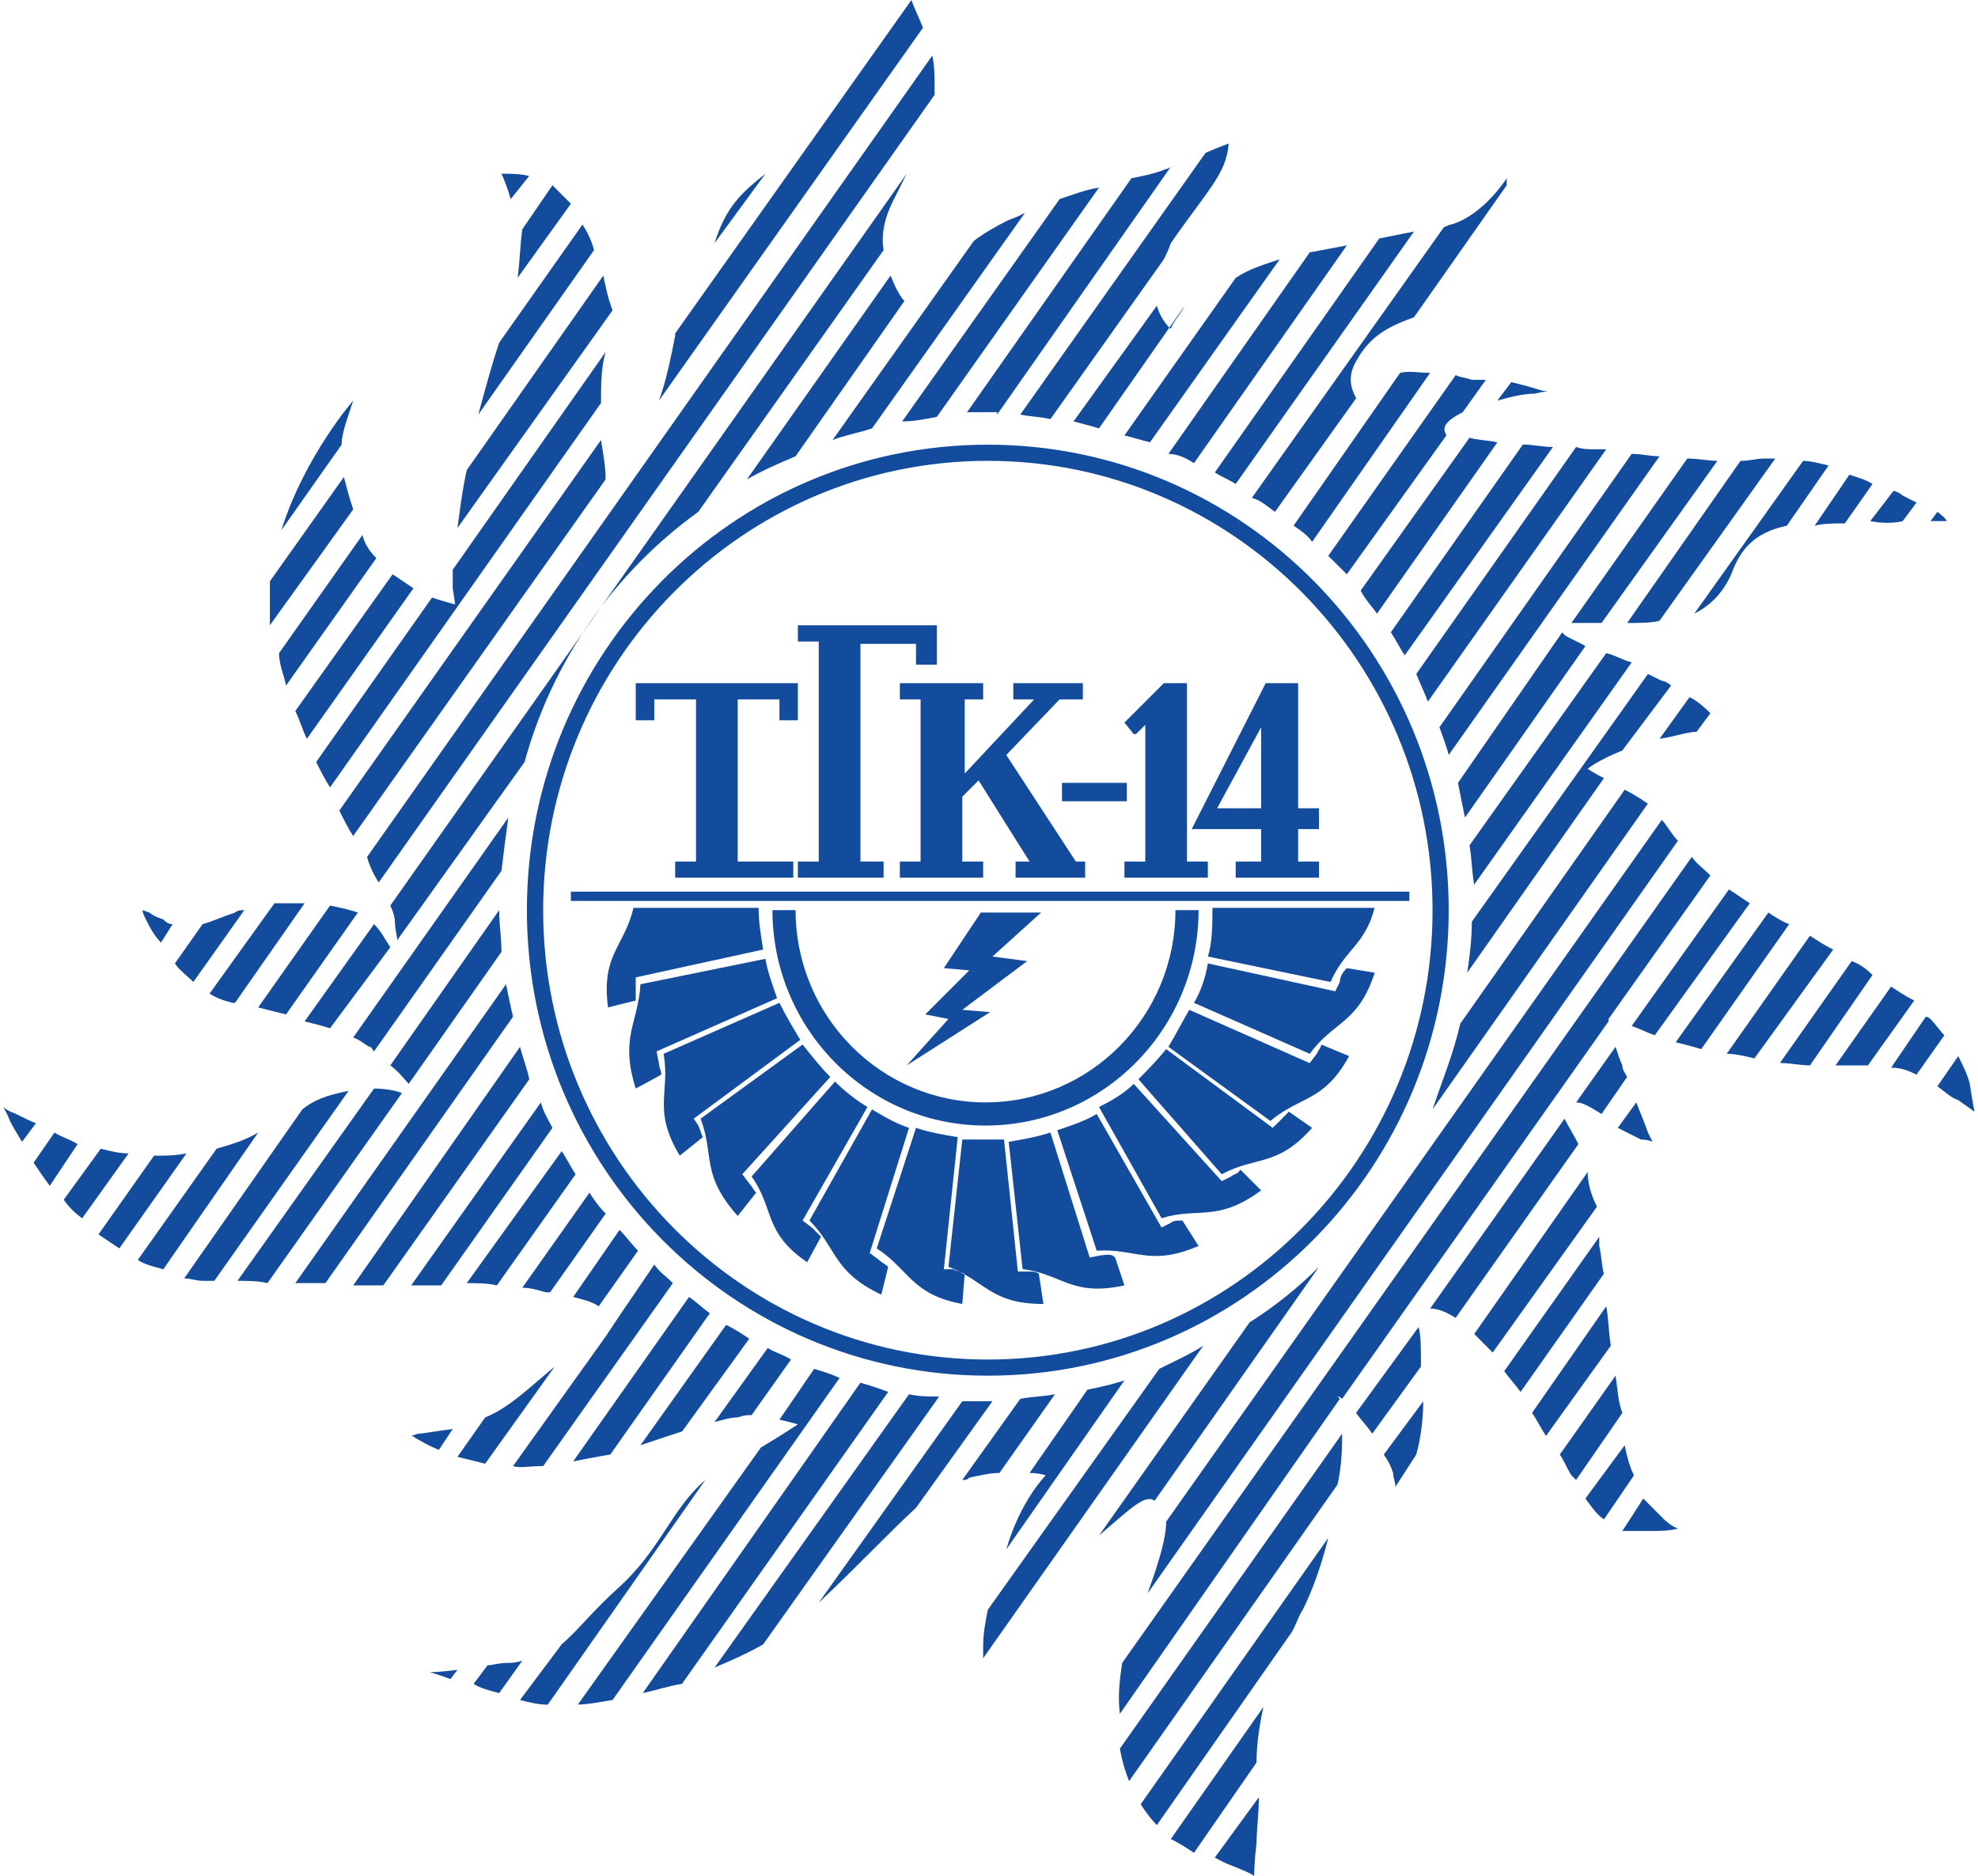 <?xml version="1.0" encoding="UTF-8"?>
<!DOCTYPE svg PUBLIC "-//W3C//DTD SVG 1.1//EN" "http://www.w3.org/Graphics/SVG/1.1/DTD/svg11.dtd">
<!-- Creator: CorelDRAW 2017 -->
<svg xmlns="http://www.w3.org/2000/svg" xml:space="preserve" width="155px" height="147px" version="1.1" style="shape-rendering:geometricPrecision; text-rendering:geometricPrecision; image-rendering:optimizeQuality; fill-rule:evenodd; clip-rule:evenodd"
viewBox="0 0 155 147.52"
 xmlns:xlink="http://www.w3.org/1999/xlink">
 <defs>
  <style type="text/css">
   <![CDATA[
    .fil0 {fill:#134c9d}
   ]]>
  </style>
 </defs>
 <g id="Слой_x0020_1">
  <path class="fil0" d="M110.01 61.37l0 0 0 0c0,0 0,0 0,0zm-20.04 63.93l41.71 -59.19c-0.54,-0.55 -0.91,-1.27 -1.27,-1.64l-38.98 55.19c0,1.27 -0.54,3.09 -1.46,5.64zm-59.55 -41.52c0.72,0.54 1.09,1.09 1.45,1.45l7.29 -10.38c0,-1.09 -0.18,-2.18 -0.18,-3.28l-8.56 12.21zm12.56 17.85l4.38 -6.2c-0.55,-0.54 -0.92,-1.09 -1.28,-1.64l-5.28 7.47c0.55,0 1.27,0.18 1.82,0.36 0.18,0.01 0.18,0.01 0.36,0.01zm47.54 16.39l12.93 -18.4c-1.64,1.64 -3.46,3.1 -5.46,4.37l-11.84 16.76c2.55,-2.19 3.64,-3.28 4.37,-2.73zm-54.09 -17.12c0.73,0 1.64,0 2.37,0.18l6.19 -8.74c-0.37,-0.55 -0.73,-1.28 -1.09,-1.82l-7.47 10.38zm22.4 10.38l3.1 -4.37c-0.55,-0.37 -1.28,-0.55 -1.83,-0.91l-4.18 5.82c0.72,-0.18 1.27,-0.36 1.82,-0.36 0.54,-0.18 0.72,-0.18 1.09,-0.18zm-10.56 13.66c-2.01,1.82 -3.1,3.28 -4.38,4.37l-3.27 4.37c0.72,0.19 1.45,0.37 2.18,0.37l12.39 -17.67c-2.74,2.37 -3.46,5.46 -6.92,8.56zm-8.75 5.83c-0.54,0 -1.09,0.18 -1.45,0.18l-1.1 1.46c0.55,0.36 1.28,0.54 2.01,0.73l1.82 -2.55c-0.55,0.18 -0.91,0.18 -1.28,0.18zm-4.19 -18.4c-1.45,0.19 -2.36,0.37 -2.73,0.37 -0.54,0.18 -0.54,0.18 -0.54,0.18 0,0 0.18,0 0.36,0.18 0.36,0.18 0.91,0.55 1.82,0.91l1.09 -1.64zm8.02 -4.91c-2.19,1.82 -3.64,3.27 -5.47,4l-2.18 3.1c0.73,0.18 1.46,0.36 2.18,0.54l5.47 -7.64zm-1.09 7.83l0.18 0 10.2 -14.39c-0.55,-0.55 -1.1,-0.91 -1.46,-1.46l-2.73 4.01 -1.09 1.64 -7.29 10.2c0.55,0.18 1.27,0 2.19,0zm16.39 -10.02c-0.55,-0.36 -1.1,-0.73 -1.82,-1.09l-6.74 9.47c1.09,-0.37 2.18,-0.73 3.28,-1.09l5.28 -7.29zm-8.75 -6.92c-0.54,-0.55 -0.91,-1.09 -1.45,-1.64l-3.65 5.28c0.73,0.18 1.46,0.36 2.01,0.73l3.09 -4.37zm13.85 9.29l-2.73 4c0.91,0.19 1.45,0.37 1.45,0.37 0,0 -1.09,0.73 -2.91,1.82l-14.39 20.21c0.73,0 1.64,-0.18 2.73,-0.36l17.85 -25.32c-0.73,-0.36 -1.46,-0.54 -2,-0.72zm27.14 0l-13.48 18.94c-0.18,0.91 -0.37,1.82 -0.37,2.91l0 0.91 17.31 -24.58c-1.1,0.72 -2.37,1.27 -3.46,1.82zm-8.2 2c-0.91,0.18 -1.82,0.18 -2.73,0.36l-4.56 6.38c0.19,0 0.37,0 0.55,-0.18 0.91,-0.19 1.64,-0.37 2.37,-0.37l4.37 -6.19zm5.46 -1.09c-1.09,0.36 -2,0.54 -2.91,0.73l-4.55 6.55c0.72,0 1.27,0.18 1.27,0.18 0,0 -2,2.01 -3.1,5.83l9.29 -13.29zm-20.76 0.18l-17.12 24.41c0.91,-0.19 2,-0.55 3.09,-0.73l16.21 -22.95c-0.9,-0.37 -1.63,-0.55 -2.18,-0.73zm3.82 0.91l-15.29 21.49c1.27,-0.54 2.54,-1.09 3.82,-1.82l13.84 -19.49c-0.73,0 -1.64,0 -2.37,-0.18zm6.02 0.55c-0.55,0 -1.28,0 -1.83,0l-11.29 15.84c3.1,-2.91 5.47,-5.46 7.65,-7.46l6.01 -8.38 -0.54 0zm-21.68 -6.92c-0.54,-0.37 -1.09,-0.92 -1.64,-1.28l-9.11 12.93c0.92,-0.18 1.83,-0.36 2.92,-0.54l7.83 -11.11zm49.36 6.55c0,0 0.18,0 0.36,0.18l20.95 -29.68c0,0 0,-0.19 0,-0.19 0,0 0,0 0,0l8.01 -11.29c-0.54,-0.54 -1.09,-0.91 -1.46,-1.46l-44.8 63.39c-0.18,1.27 -0.36,2.55 -0.18,4l17.3 -24.77c-0.18,-0.18 -0.18,-0.18 -0.18,-0.18zm-48.99 -90.7l4 -5.46c-1.82,1.45 -3.09,2.54 -4,5.46zm95.62 61.01c0,0 -0.19,-0.18 -0.37,-0.18l-2.73 4.01c0.73,0 1.27,0.18 2,0.55l2.19 -3.1c-0.37,-0.37 -0.73,-0.91 -1.09,-1.28zm-14.21 -9.1c-0.55,-0.37 -1.09,-0.73 -1.64,-1.09l-7.65 10.74c0.55,0.18 1.27,0.55 1.82,0.73l7.47 -10.38zm8.01 4.55l-5.64 8.01c0.73,0 1.64,0.19 2.36,0.19l4.92 -7.11c-0.54,-0.54 -1.09,-0.91 -1.64,-1.09zm-54.64 67.94l10.57 -15.12c0.36,-0.55 0.54,-1.27 0.91,-1.82 0.73,-1.46 1.46,-3.46 2,-5.65l-14.75 20.95c0.36,0.55 0.73,1.09 1.27,1.64zm57.74 -65.94l-4.37 6.2c0.18,0 0.36,0 0.54,0l2.01 0 3.64 -5.1c-0.73,-0.37 -1.27,-0.73 -1.82,-1.1zm-9.65 -5.82l-7.29 10.2c0.73,0.18 1.46,0.36 2.01,0.54l6.92 -9.83c-0.55,-0.19 -1.1,-0.55 -1.64,-0.91zm3.27 1.82l-6.55 9.29c0.73,0 1.46,0.18 2.18,0.36l6.2 -8.56c-0.73,-0.36 -1.28,-0.73 -1.83,-1.09zm-53.54 66.48l16.39 -23.32c0.36,-1.64 0.36,-3.09 0.36,-4l-17.48 24.77c0.18,0.91 0.36,1.64 0.73,2.55zm-47.18 -126.22c-0.72,-0.18 -1.45,-0.18 -2.18,-0.18 0,0 0.36,0.72 0.73,2l1.45 -1.82zm-6.19 118.2l0.55 -0.73c-1.46,0.19 -2.19,0.19 -2.19,0.19 0,0 0.73,0.18 1.64,0.54zm92.34 -18.39l-3.09 4.19c0.54,0.73 0.91,1.27 1.46,1.64l2.36 -3.46c-0.36,-0.73 -0.54,-1.46 -0.73,-2.37zm1.46 4.19l-1.64 2.55c0.37,0 0.55,0 1.09,0l1.46 0c1.28,0 1.82,-0.19 1.82,-0.19 0,0 -0.54,-0.18 -1.09,-0.72 -0.55,-0.55 -1.09,-1.1 -1.64,-1.64zm-116.56 -43.72l0.91 -1.45c-0.37,0 -0.55,-0.19 -0.73,-0.37 -0.55,-0.18 -0.91,-0.36 -1.09,-0.54 -0.55,-0.19 -0.55,-0.19 -0.55,-0.19 0,0 0,0.19 0.18,0.55 0.36,0.73 0.73,1.46 1.28,2zm14.75 -41.52c0.36,-1.1 0.36,-1.1 0.36,-1.1 0,0 -3.82,4.38 -5.65,10.2l4.74 -6.73c0,-0.55 0.18,-1.28 0.55,-2.37zm66.48 113.1l4.92 -7.1c0,-1.28 0.18,-2.73 0.54,-4.37l-7.28 10.38c0.72,0.36 1.27,0.73 1.82,1.09zm3.64 1.28c0.91,0.36 1.09,0.54 1.09,0.54 0,0 0,-1.09 0.19,-2.55 0,-1.09 0.18,-2.18 0.18,-3.64l-3.46 4.74c0.91,0.54 1.64,0.73 2,0.91zm29.51 -38.8l-4.38 6.2c0.37,0.54 0.55,1.09 0.92,1.64 0.18,0.18 0.18,0.18 0.36,0.36l3.64 -5.28c-0.36,-0.91 -0.36,-1.82 -0.54,-2.92zm-1.28 -10.2c0,-0.36 0,-0.54 0,-0.72l-7.47 10.56c0.37,0.55 0.91,1.09 1.28,1.64l6.55 -9.29c-0.18,-0.73 -0.18,-1.46 -0.36,-2.19zm-14.21 6.38l-4.91 6.74c0.36,0.54 0.91,1.09 1.27,1.64l3.83 -5.28c0,-1.28 0,-2.56 -0.19,-3.1zm-2 11.47c0,0.37 0.18,0.73 0.18,1.09l1.64 -2.54c0.37,-1.28 0.55,-2.92 0.55,-4.19l-3.1 4.19c0.37,0.54 0.55,0.91 0.73,1.45zm15.3 -23.67l-8.92 12.74c0.54,0.55 0.91,0.92 1.45,1.46l8.2 -11.47c-0.55,-1.1 -0.73,-2.01 -0.73,-2.73zm-1.82 -4.19l-10.57 14.93c0.55,0 1.1,0.18 2.01,0.73l9.65 -13.66c-0.36,-0.73 -0.73,-1.28 -1.09,-2zm4.01 -5.65l-3.1 4.37c0.55,0 1.09,0.36 2,0.91l2.01 -2.91c-0.19,-0.37 -0.37,-0.55 -0.37,-0.91 -0.18,-0.37 -0.36,-0.91 -0.54,-1.46zm-102.91 -24.22l8.38 -11.84c-0.55,-0.37 -1.09,-0.73 -1.64,-1.1l-7.65 10.75c0.36,0.73 0.55,1.46 0.91,2.19zm-7.65 20.03c0.55,0.37 1.09,0.55 1.82,0.73 0,0 0,0 0.18,0l5.47 -7.83c-0.73,0 -1.64,0 -2.37,0l-5.1 7.1zm2.73 -6.56c-0.18,0 -0.54,0 -0.73,0.19 -1.09,0.36 -1.82,0.72 -2.55,0.91l-2.18 3.09c0.36,0.55 0.91,0.91 1.45,1.46l4.01 -5.65zm107.1 31.15l-5.83 8.38c0.36,0.54 0.73,1.27 1.09,1.82l5.1 -7.1c-0.18,-1.1 -0.18,-2.19 -0.36,-3.1zm-79.05 -68.12l-20.58 29.14c0.36,0.73 0.73,1.46 1.09,2l19.85 -28.04c0.01,-0.91 -0.18,-2.01 -0.36,-3.1zm-19.49 46.99c0.55,0.18 0.91,0.55 1.28,0.73 0.18,0 0.18,0.18 0.36,0.36l10.02 -14.2c0.18,-1.46 0.36,-2.92 0.54,-4.19l-12.2 17.3zm124.58 -41.34l-0.54 0.73c0.72,0 1.27,0 1.27,0 0,0 0,-0.19 -0.73,-0.73zm-121.66 34.24c-0.37,-0.55 -0.73,-1.28 -1.28,-1.82l-5.46 7.65c0.73,0.18 1.45,0.36 2,0.54l4.74 -6.37zm-2.55 -2.73c-0.55,-0.19 -1.28,-0.37 -2.19,-0.55l-5.65 8.01c0.73,0.19 1.46,0.37 2.19,0.55l5.65 -8.01zm80.14 -23.5l9.47 -13.48c-0.91,-0.18 -1.64,-0.18 -2.19,-0.36l-8.56 12.02c0.36,0.73 0.91,1.27 1.28,1.82zm-91.25 42.07l-6.2 8.75c0.55,0.36 1.28,0.54 2.01,0.73l7.46 -10.75c-0.91,0.55 -2,0.91 -3.27,1.27zm-4.92 0.55l-4.37 6.19c0.54,0.37 1.09,0.73 1.64,1.1l5.28 -7.47c-0.91,0.18 -1.64,0.18 -2.55,0.18zm102.36 -61.38l-10.02 14.21c0.55,0.54 0.91,0.91 1.46,1.45l7.83 -10.92c-0.18,-0.37 -0.54,-0.91 1.28,-1.82l1.82 -2.55c-0.37,0 -0.73,0 -1.1,0 -0.54,-0.19 -0.91,-0.19 -1.27,-0.37zm-110.19 59.56l-1.64 2.37c0.36,0.54 0.73,1.09 1.27,1.82l2.19 -3.28c-0.55,-0.36 -1.28,-0.55 -1.82,-0.91zm19.49 -1.82l-9.29 13.29c0.54,0 0.91,0.19 1.45,0.19 0.37,0 0.55,0 0.92,0l10.56 -14.94c-1.82,0.37 -2.73,0.73 -3.64,1.46zm68.3 -61.38c0,0 -0.73,-0.55 -1.1,-1.82l-6.55 9.1c0.73,0.19 1.45,0.37 2,0.55l6.74 -9.65c-0.37,0.73 -0.91,1.27 -1.09,1.82zm22.58 35.7c0.18,0.91 0.36,1.82 0.55,2.73l9.47 -13.48c-0.91,-0.54 -1.64,-0.73 -1.82,-1.09l-8.2 11.84zm-106.73 28.77l-2.91 4.01c0.36,0.55 0.91,1.09 1.45,1.46l3.65 -5.1c-0.73,0 -1.46,-0.18 -2.19,-0.37zm70.49 -57.73l13.66 -19.49c0,0 -0.19,0.18 -0.37,0.18 -0.91,0.37 -1.82,0.55 -2.73,0.73l-12.93 18.4 2.37 -0.01 0 0.19zm39.34 -1.1c1.27,-0.36 2.18,-0.54 2.91,-0.54 0.73,-0.18 1.09,-0.18 1.09,-0.18 0,0 -0.36,0 -0.91,-0.19 -0.54,-0.18 -1.27,-0.36 -2,-0.54l-1.09 1.45zm8.19 17.49l9.11 -12.75c-0.73,0 -1.46,-0.18 -2.37,-0.18l-9.11 12.93c0.37,0 1.28,0 2.37,0zm8.56 7.1c-0.36,-0.36 -0.91,-0.91 -1.64,-1.27l-2.36 3.28c1.27,-0.19 2.18,-0.55 2.91,-0.55l1.09 -1.46zm-51.9 -23.13l8.92 -12.57c0.18,-0.36 0.36,-0.72 0.55,-1.27 2.91,-4.19 4.37,-5.46 4.55,-7.83 0,0 -0.55,0.18 -1.82,0.73l-14.57 20.58c0.91,0.18 1.64,0.18 2.37,0.36zm-53.19 52.64l-10.74 15.12c0.72,0 1.64,0 2.36,0.18l10.57 -14.94c-0.37,-0.18 -1.28,-0.36 -2.19,-0.36zm115.66 -44.44l2.18 -3.1c-0.54,-0.36 -1.27,-0.54 -1.82,-0.73l-2.73 4.01c0.73,-0.18 1.46,-0.18 2.37,-0.18zm-144.25 46.26c-0.37,-0.18 -0.55,-0.36 -0.55,-0.36 0,0 0.18,0.36 0.36,0.72 0.19,0.55 0.55,1.1 1.1,2.01l1.09 -1.46c-0.91,-0.36 -1.46,-0.73 -2,-0.91zm72.85 -54.64l12.75 -18.03c-1.09,0.18 -2,0.54 -3.1,0.91l-12.38 17.48c0.91,0 1.82,-0.18 2.73,-0.36zm75.95 8.2l1.09 -1.46c-0.36,-0.18 -0.73,-0.37 -1.09,-0.55 -0.18,-0.18 -0.55,-0.36 -0.73,-0.36l-1.82 2.37c0.91,0.18 1.82,0.18 2.55,0zm-52.45 -2.92l14.02 -19.85c-0.91,0.18 -1.82,0.36 -2.73,0.54l-12.93 18.4c0.54,0.36 1.09,0.55 1.64,0.91zm38.97 7.1c0.73,-2 1.82,-3.27 4.37,-3.82l3.28 -4.73c-0.73,-0.19 -1.46,-0.37 -2,-0.37l-8.56 12.02c1.09,-0.55 2.18,-1.46 2.91,-3.1zm-42.25 -8.74l12.02 -17.12c-0.91,0.18 -2.01,0.37 -2.92,0.55l-11.11 15.84c0.73,0 1.46,0.37 2.01,0.73zm6.37 3.83l6.38 -8.93c-0.37,-0.73 -0.73,-1.64 0,-2.91 1.09,-2.01 2.55,-2.73 4.55,-3.46l7.29 -10.38c0,-0.55 0,-0.55 0,-0.55 0,0 -1.83,2.91 -4.38,3.64 -0.18,0 -0.36,0.18 -0.54,0.18l-15.12 21.31c0.73,0.19 1.28,0.73 1.82,1.1zm30.24 8.56l9.1 -12.75c-0.36,0 -0.54,0 -0.91,0 -0.54,0 -1.09,0.18 -1.82,0.18l-8.92 12.75c0.91,0 2,0 2.55,-0.18zm-2.74 13.29l-12.93 18.4c-0.54,2.37 -1.45,4.55 -2.18,6.74l16.93 -24.04c-0.54,-0.37 -1.09,-0.73 -1.82,-1.1zm-87.06 -40.25l4.19 -5.83c-0.54,-0.54 -0.91,-0.91 -1.45,-1.45l-2.37 3.46c-0.18,1.27 -0.18,2.36 -0.37,3.82zm-12.93 18.21c-0.36,-1.09 -0.54,-1.82 -0.73,-2.55l-5.82 8.2c0,1.09 0,2.37 0,3.46l6.55 -9.11zm62.66 -5.28l10.2 -14.39c-1.1,0.37 -2.37,0.73 -3.46,1.46l-8.75 12.39c0.73,0.18 1.28,0.36 2.01,0.54zm-67.94 19.13l7.1 -10.02c-0.54,-0.55 -0.91,-1.09 -1.09,-1.82l-6.56 9.29c0,0.91 0.37,1.64 0.55,2.55zm87.61 -24.59l-8.38 12.02c0.54,0.36 1.09,0.73 1.46,1.27l9.28 -13.29c-0.91,0 -1.63,-0.18 -2.36,0zm3.82 30.05l16.58 -23.49c-0.73,0 -1.46,-0.19 -2.19,-0.19l-15.12 21.5c0.19,0.54 0.55,1.45 0.73,2.18zm-84.14 10.02l43.71 -61.93 0 -0.54c0,-0.91 0,-1.82 -0.18,-2.55l-44.45 63.02c0.19,0.72 0.55,1.45 0.92,2zm17.85 -41.71c0,0 0,0 0,0l0 0c0,0 0,0 0,0zm-22.77 32.24c0.36,0.73 0.73,1.45 1.09,2l21.31 -30.23c0,-1.46 0,-2.74 0.36,-4.01l-12.02 17.12c0,0.55 0,1.09 0,1.46 0.19,1.27 0.19,1.27 0.19,1.27 0,0 -0.73,-0.18 -1.82,-0.54l-9.11 12.93zm87.42 -4.74l14.03 -19.85 -0.91 0c-0.55,0 -0.91,0 -1.46,-0.18l-12.57 17.85c0.37,0.91 0.73,1.64 0.91,2.18zm-57.37 -14.93l14.57 -20.58c-0.18,-1.1 0,-2.37 0.73,-3.83 0.36,-0.73 0.73,-1.46 1.09,-2.18l-40.61 57.55c0.18,0.36 0.36,0.91 0.36,1.27 0,0.55 0.18,1.1 0.18,1.46l10.02 -14.02c2.19,-8.02 7.1,-14.94 13.66,-19.67zm-14.02 42.07l-13.12 18.76c0.73,0 1.64,0 2.37,0l11.48 -16.21c-0.19,-0.91 -0.55,-1.82 -0.73,-2.55zm74.67 -15.85c0.18,1.1 0.18,2.01 0.36,3.1l12.39 -17.48c-0.73,-0.19 -1.27,-0.55 -2,-0.73l-10.75 15.11zm-68.12 -44.8l-10.74 15.3c-0.37,1.64 -0.55,3.28 -0.73,4.55l12.2 -17.12c-0.36,-0.91 -0.54,-1.82 -0.73,-2.73zm24.23 -21.67l-18.58 26.22 0 0.19c-0.36,1.82 -0.73,3.64 -1.28,5.1l20.77 -29.33c-0.37,-0.91 -0.73,-1.64 -0.91,-2.18zm-31.88 77.4l-16.57 23.5c0.73,0 1.64,0 2.37,0l14.75 -20.95c-0.18,-0.73 -0.36,-1.64 -0.55,-2.55zm69.58 -27.68c0.36,0.54 0.73,1.27 1.09,1.82l11.66 -16.39c-0.73,0 -1.64,-0.19 -2.37,-0.19l-10.38 14.76zm-65.93 38.97c-0.37,-0.72 -0.73,-1.27 -0.91,-2l-10.2 14.39 2.36 0 8.75 -12.39zm87.97 -34.78c-0.19,-0.19 -0.55,-0.37 -0.73,-0.37 -0.37,-0.18 -0.73,-0.36 -1.09,-0.54l-13.85 19.48c0,1.46 -0.18,2.74 -0.36,4.01l10.75 -15.3c-0.73,-0.36 -1.28,-0.73 -1.28,-0.73 0,0 0.55,-0.54 2.73,-1.45l3.83 -5.1zm-85.61 -36.25l-6.55 9.29c-0.55,1.64 -1.1,3.64 -1.64,5.65l9.1 -12.93c-0.18,-0.73 -0.54,-1.46 -0.91,-2.01zm22.77 16.03l12.02 -16.94c-0.36,0.18 -0.73,0.37 -1.27,0.55 -1.1,0.54 -2.01,1.09 -2.74,1.64l-11.11 15.66c0.91,-0.36 2.01,-0.55 3.1,-0.91zm-9.84 4.01c1.28,-0.73 2.55,-1.28 3.83,-1.82l8.56 -12.21c-0.36,-0.36 -0.73,-1.09 -1.09,-2l-11.3 16.03zm71.22 52.09c0,0 -0.18,-0.37 -0.36,-0.73 -0.19,-0.55 -0.55,-1.46 -0.92,-2.37l-1.45 2c0.73,0.37 1.45,0.73 1.82,0.92 0.55,0 0.91,0.18 0.91,0.18zm24.95 -4.56c-0.18,-0.72 -0.54,-1.45 -0.91,-2.18l-1.64 2.37c0,0 0,0 0,0 0.73,0.54 1.09,0.91 1.64,1.09 1.28,0.91 1.28,0.91 1.28,0.91 0,0 -0.19,-0.91 -0.37,-2.19zm-40.98 -13.66c0,-20.21 -16.21,-36.6 -36.24,-36.6 -20.04,0 -36.25,16.39 -36.25,36.6 0,20.22 16.21,36.61 36.25,36.61 20.03,0 36.24,-16.39 36.24,-36.61zm-36.24 35.34c-19.31,0 -34.97,-15.85 -34.97,-35.33 0,-19.49 15.66,-35.34 34.97,-35.34 19.3,0 34.97,15.85 34.97,35.34 0,19.48 -15.67,35.33 -34.97,35.33zm21.49 -39.16l-2 0 0 1.27 6.55 0 0 -1.27 -1.64 0 0 -2.55 1.64 0 0 -1.64 -1.64 0 0 -9.84 -2.55 0 -5.82 11.48 5.46 0 0 2.55zm-3.46 -4.19l3.46 -6.37 0 6.37 -3.46 0zm-6.38 -5.83l0.73 -0.73 0 10.75 -1.64 0 0 1.27 6.56 0 0 -1.27 -1.64 0 0 -14.03 -1.82 0 -3.1 3.1 0.73 0.91 0.18 0zm-12.02 -2.73l0 -1.28 -6.55 0 0 1.28 1.63 0 0 12.75 -1.63 0 0 1.27 6.55 0 0 -1.27 -1.64 0 0 -5.1 1.28 -1.28 4.01 6.38 -1.1 0 0 1.27 5.47 0 0 -1.27 -0.73 0 -5.47 -8.38 4.19 -4.37 1.83 0 0 -1.28 -5.47 0 0 1.28 1.64 0 -5.46 5.83 0 -5.83 1.45 0zm-7.83 12.75l-1.82 0 0 -17.12 4.37 0 0 1.64 1.64 0 0 -3.1 -10.93 0 0 1.28 1.64 0 0 17.3 -1.64 0 0 1.27 6.74 0 0 -1.27zm-18.03 -12.75l3.28 0 0 12.75 -1.64 0 0 1.27 9.29 0 0 -1.27 -4.37 0 0 -12.75 3.28 0 0 1.64 1.45 0 0 -2.92 -12.75 0 0 2.92 1.46 0 0 -1.64zm37.16 6.56l-5.1 0 0 1.45 5.1 0 0 -1.45zm-43.72 8.56l0 0.73 65.94 0 0 -0.73 -65.94 0zm17.67 1.45l-1.82 0c0,9.29 7.47,16.94 16.76,16.94 9.28,0 16.75,-7.65 16.75,-16.94l-1.82 0c0,8.38 -6.74,15.12 -14.93,15.12 -8.2,0 -14.94,-6.74 -14.94,-15.12zm32.42 3.65l9.65 2c1.1,-2.55 2.73,-2.91 3.46,-5.83l-12.75 0c0,1.28 0,2.73 -0.36,3.83zm10.38 2l-0.36 0.73 -10.02 -2.19c-0.18,1.1 -0.55,2.19 -1.09,3.1l9.11 4.01c1.82,-2.55 3.82,-2.37 5.1,-6.38l-2.19 -0.36c-0.37,0.36 -0.55,0.73 -0.55,1.09zm-1.82 5.65l-0.55 0.73 -9.47 -4.19c-0.54,0.91 -1.09,2 -1.64,2.91l8.02 5.83c2.37,-2 4.19,-1.46 6.19,-5.1l-2.19 -0.91c0,0.18 -0.18,0.36 -0.36,0.73zm-2.91 5.28l-0.55 0.54 -8.38 -6.19c-0.73,0.91 -1.46,1.64 -2.18,2.37l6.55 7.47c2.73,-1.46 4.37,-0.55 7.11,-3.65l-1.83 -1.27c-0.18,0.18 -0.36,0.36 -0.72,0.73zm-3.83 4.37l-0.73 0.36 -6.92 -7.65c-0.73,0.73 -1.64,1.28 -2.73,1.82l4.92 8.75c2.91,-0.91 4.37,0.36 7.83,-2.19l-1.64 -1.64c-0.18,0.37 -0.55,0.37 -0.73,0.55zm-4.73 3.64l-0.73 0.37 -5.1 -8.93c-0.91,0.55 -2.01,0.91 -3.1,1.28l3.1 9.47c3.09,-0.19 4.19,1.27 8.01,-0.37l-1.27 -2c-0.37,0 -0.73,0 -0.91,0.18zm-5.47 2.55l-0.91 0.18 -3.09 -9.83c-1.1,0.36 -2.19,0.54 -3.28,0.73l1.09 10.01c3.1,0.37 3.82,2.19 8.01,1.28l-0.73 -2.19c-0.36,-0.36 -0.72,-0.18 -1.09,-0.18zm-5.64 1.28l-0.92 0 -1.09 -10.38c-1.09,0 -2.18,0 -3.28,0l-1.09 10.01c2.92,1.1 3.28,2.92 7.47,2.92l-0.36 -2.37c-0.19,-0.18 -0.55,-0.18 -0.73,-0.18zm-6.74 -0.18l1.09 -10.39c-1.09,-0.18 -2.19,-0.36 -3.28,-0.73l-3.09 9.48c2.54,1.64 2.73,3.64 6.73,4.37l0.19 -2.37c-0.37,-0.18 -0.55,-0.18 -0.91,-0.36l-0.73 0zm-5.83 -1.28l3.09 -9.84c-1.09,-0.36 -2,-0.91 -2.91,-1.45l-4.92 8.74c2.19,2.19 1.82,4.01 5.65,5.83l0.54 -2.19c-0.18,-0.18 -0.54,-0.36 -0.72,-0.54l-0.73 -0.55zm-5.28 -2.55l5.1 -8.93c-0.91,-0.54 -1.82,-1.27 -2.55,-2l-6.56 7.47c1.82,2.55 0.91,4.37 4.37,6.74l1.09 -2.01c-0.18,-0.18 -0.36,-0.36 -0.72,-0.72l-0.73 -0.55zm-4.74 -3.64l6.92 -7.65c-0.73,-0.73 -1.45,-1.64 -2.18,-2.55l-8.02 5.83c1.1,2.91 0,4.37 2.92,7.65l1.45 -1.83c-0.18,-0.18 -0.36,-0.54 -0.54,-0.72l-0.55 -0.73zm-3.82 -4.37l8.38 -6.2c-0.55,-0.91 -1.1,-1.82 -1.64,-2.91l-9.11 4.01c0.54,3.09 -0.91,4.37 1.27,8.01l1.82 -1.46c-0.18,-0.36 -0.18,-0.54 -0.36,-0.91l-0.36 -0.54zm-2.92 -5.29l9.47 -4.18c-0.36,-1.1 -0.73,-2.01 -0.91,-3.1l-9.83 2c-0.19,3.1 -1.64,4.19 -0.37,8.2l2.01 -1.09c0,-0.37 -0.19,-0.55 -0.19,-0.91l-0.18 -0.92zm-1.64 -4.91l0 -0.91 10.02 -2.19c-0.18,-1.09 -0.36,-2.19 -0.36,-3.28l-9.84 0c-0.73,3.1 -2.55,3.64 -2,7.83l2.18 -0.54c0,-0.18 0,-0.55 0,-0.91zm27.87 1.82l-2.19 -0.18 5.1 -3.83 -2.73 -0.36 3.83 -3.46 -4.74 0 -2.91 4.37 2 0.18 -3.46 3.46 1.82 0.36 -3.28 3.65 6.56 -4.19z"/>
 </g>
</svg>
